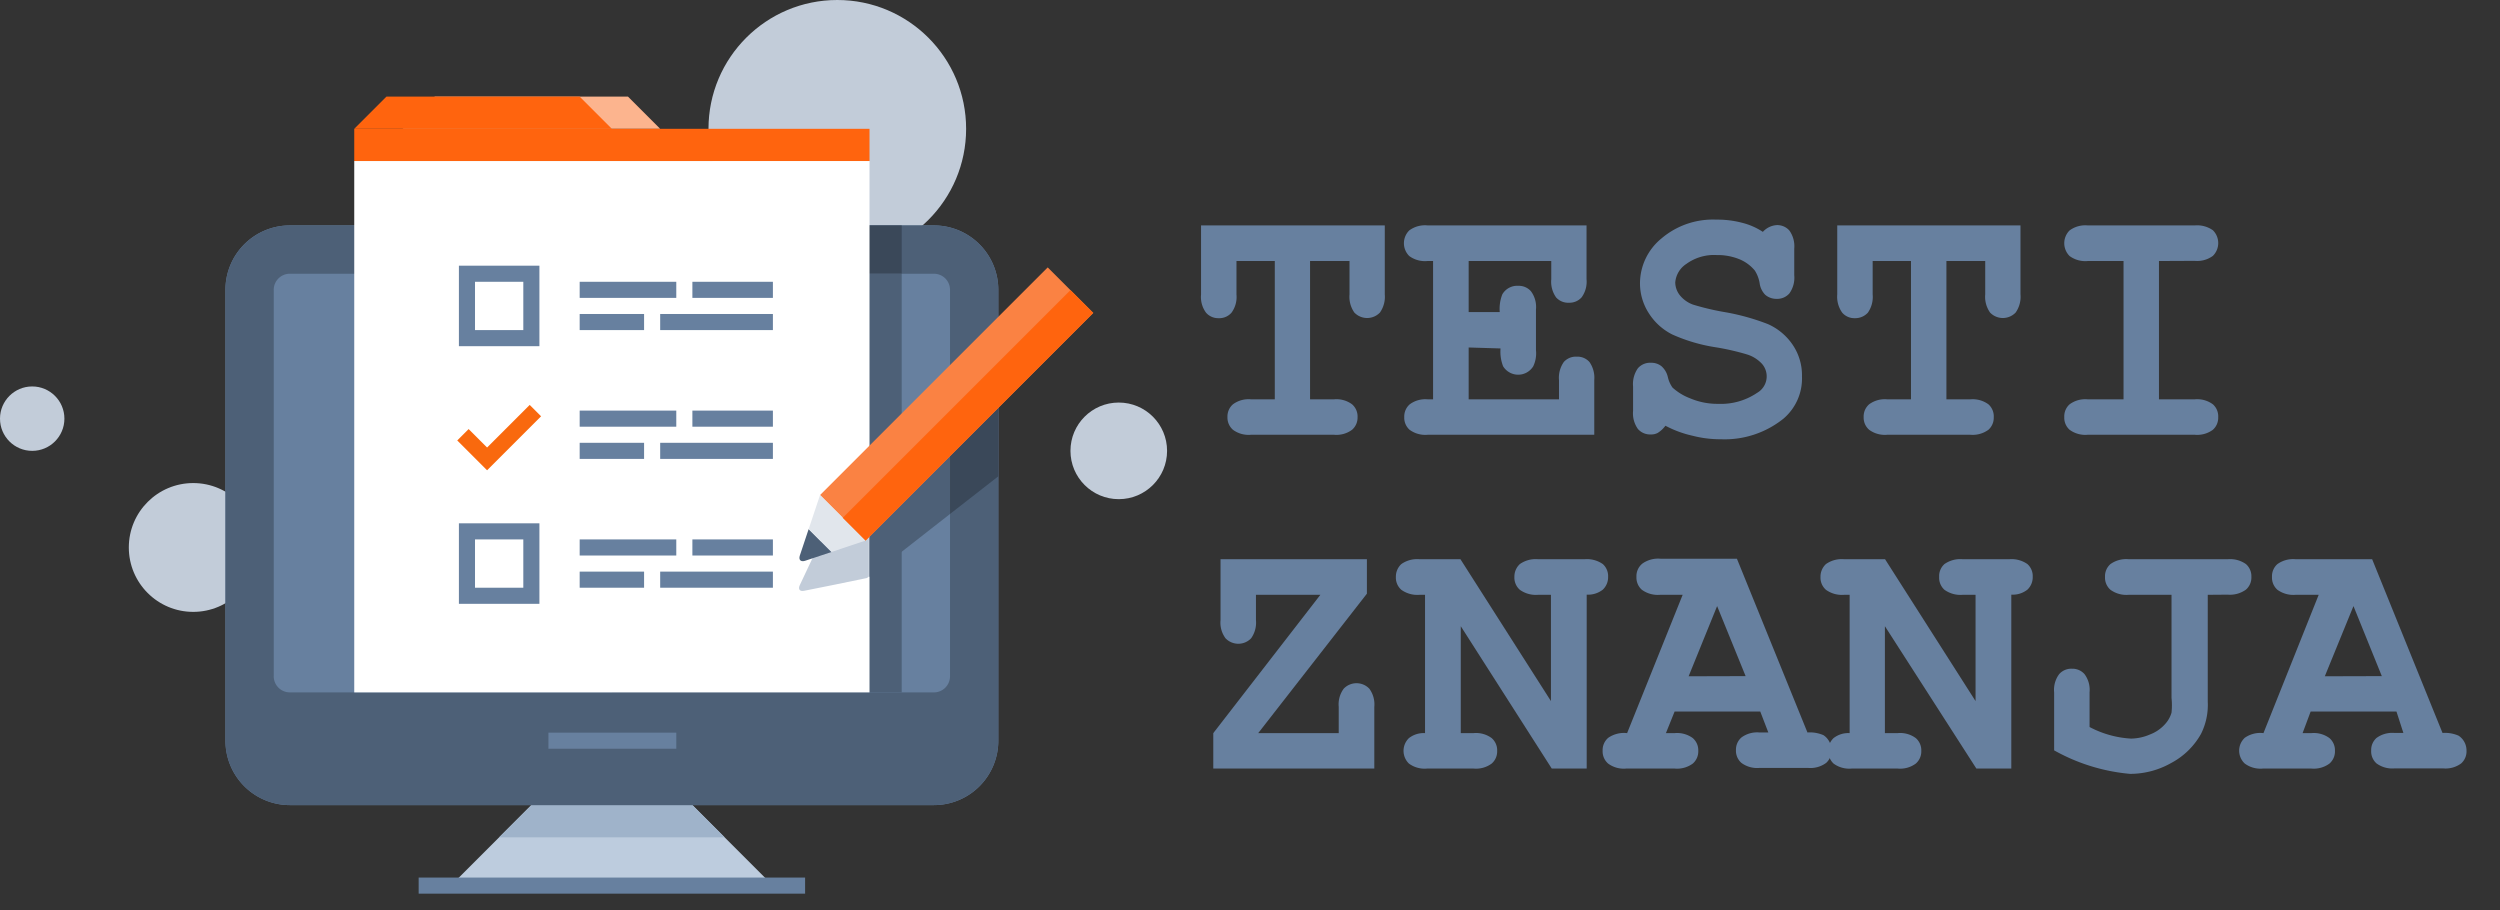 <svg id="Layer_1" data-name="Layer 1" xmlns="http://www.w3.org/2000/svg" viewBox="0 0 155.26 56.54"><rect x="0" y="0" width="155.26" height="56.54" fill="#333333" stroke="none"/><defs><style>.cls-1{fill:#c2ccd9;}.cls-2{fill:#bdccde;}.cls-3,.cls-9{fill:none;stroke-miterlimit:10;}.cls-3{stroke:#67809f;}.cls-4{fill:#9fb3ca;}.cls-5{fill:#67809f;}.cls-6{fill:#4d6077;}.cls-7{fill:#3a4859;}.cls-8{fill:#fff;}.cls-9{stroke:#f9690e;}.cls-10{fill:#fcb48e;}.cls-11{fill:#ff640e;}.cls-12{fill:#fa8243;}.cls-13{fill:#e1e6ec;}</style></defs><title>logo_146</title><circle class="cls-1" cx="52" cy="8" r="8"/><circle class="cls-1" cx="12" cy="34" r="4"/><circle class="cls-1" cx="69.48" cy="28" r="3"/><circle class="cls-1" cx="2" cy="26" r="2"/><polygon class="cls-2" points="43 50 33 50 28 55 48 55 43 50"/><line class="cls-3" x1="26" y1="55" x2="50" y2="55"/><polygon class="cls-4" points="45 52 43 50 33 50 31 52 45 52"/><path class="cls-5" d="M58,14H18a4,4,0,0,0-4,4V46h0a4,4,0,0,0,4,4H58a4,4,0,0,0,4-4h0V18A4,4,0,0,0,58,14Z"/><path class="cls-6" d="M58,14H18a4,4,0,0,0-4,4V46h0a4,4,0,0,0,4,4H58a4,4,0,0,0,4-4h0V18A4,4,0,0,0,58,14ZM17,18a1,1,0,0,1,1-1H58a1,1,0,0,1,1,1V42a1,1,0,0,1-1,1H18a1,1,0,0,1-1-1Z"/><line class="cls-3" x1="34.06" y1="46" x2="42" y2="46"/><rect class="cls-7" x="38" y="14" width="18" height="3"/><rect class="cls-6" x="38" y="17" width="18" height="26"/><rect class="cls-8" x="22" y="10" width="32" height="33"/><line class="cls-3" x1="36" y1="34" x2="42" y2="34"/><line class="cls-3" x1="43" y1="34" x2="48" y2="34"/><line class="cls-3" x1="40" y1="36" x2="36" y2="36"/><line class="cls-3" x1="48" y1="36" x2="41" y2="36"/><line class="cls-3" x1="36" y1="26" x2="42" y2="26"/><line class="cls-3" x1="43" y1="26" x2="48" y2="26"/><line class="cls-3" x1="40" y1="28" x2="36" y2="28"/><line class="cls-3" x1="48" y1="28" x2="41" y2="28"/><rect class="cls-3" x="29" y="33" width="4" height="4"/><line class="cls-3" x1="36" y1="18" x2="42" y2="18"/><line class="cls-3" x1="43" y1="18" x2="48" y2="18"/><line class="cls-3" x1="40" y1="20" x2="36" y2="20"/><line class="cls-3" x1="48" y1="20" x2="41" y2="20"/><rect class="cls-3" x="29" y="17" width="4" height="4"/><polyline class="cls-9" points="33.25 25.5 30.25 28.5 28.75 27"/><polygon class="cls-10" points="27 6 25 8 41 8 39 6 27 6"/><rect class="cls-11" x="22" y="8" width="32" height="2"/><polygon class="cls-11" points="24 6 22 8 38 8 36 6 24 6"/><polygon class="cls-6" points="59 26.84 54 30.75 54 35.83 59 31.92 59 26.84"/><path class="cls-1" d="M51.41,32.77l-1,2-.74,1.57c-.12.25,0,.41.27.35l1.7-.34,2.19-.45.13-.09V30.75Z"/><polygon class="cls-7" points="59 26.84 59 31.92 62 29.58 62 24.5 59 26.84"/><path class="cls-6" d="M50.22,32.86l-.55,1.65c-.08.26.06.4.32.32l1.65-.55"/><rect class="cls-12" x="49.41" y="23.09" width="20" height="4" transform="translate(-0.34 49.36) rotate(-45)"/><polygon class="cls-13" points="50.93 30.74 50.22 32.86 51.64 34.28 53.76 33.57 50.93 30.74"/><rect class="cls-11" x="50.12" y="24.79" width="20" height="2" transform="translate(-0.63 50.07) rotate(-45)"/><path class="cls-5" d="M81.36,16.21V24.8h1.48a1.63,1.63,0,0,1,1.13.31,1,1,0,0,1,.34.8,1,1,0,0,1-.34.78,1.63,1.63,0,0,1-1.13.31H77.7a1.63,1.63,0,0,1-1.13-.31,1,1,0,0,1-.34-.79,1,1,0,0,1,.34-.79,1.63,1.63,0,0,1,1.13-.31h1.47V16.21H76.79v2.08a1.64,1.64,0,0,1-.31,1.13,1,1,0,0,1-.8.34,1,1,0,0,1-.78-.34,1.64,1.64,0,0,1-.31-1.13V14H86v4.28a1.7,1.7,0,0,1-.3,1.13,1.1,1.1,0,0,1-1.59,0,1.7,1.7,0,0,1-.3-1.13V16.21Z"/><path class="cls-5" d="M91.21,21.58V24.8h5.61V23.61a1.7,1.7,0,0,1,.3-1.13,1,1,0,0,1,.8-.33,1,1,0,0,1,.79.33,1.7,1.7,0,0,1,.3,1.13V27H88.67a1.64,1.64,0,0,1-1.13-.31,1,1,0,0,1-.33-.79,1,1,0,0,1,.34-.79,1.63,1.63,0,0,1,1.12-.31H89V16.21h-.35a1.64,1.64,0,0,1-1.13-.31,1.12,1.12,0,0,1,0-1.59A1.64,1.64,0,0,1,88.67,14h9.86v3.34a1.65,1.65,0,0,1-.3,1.12,1,1,0,0,1-.79.34,1,1,0,0,1-.8-.33,1.68,1.68,0,0,1-.3-1.13V16.21H91.21v3.17h1.93a2.46,2.46,0,0,1,.16-1.1,1.07,1.07,0,0,1,1-.53,1,1,0,0,1,.78.34,1.63,1.63,0,0,1,.31,1.13v2.53a1.86,1.86,0,0,1-.17,1,1.1,1.1,0,0,1-1.87,0,2.48,2.48,0,0,1-.16-1.11Z"/><path class="cls-5" d="M103.43,26.44a1.76,1.76,0,0,1-.47.44.81.81,0,0,1-.43.1,1,1,0,0,1-.81-.34,1.67,1.67,0,0,1-.3-1.12V24a1.7,1.7,0,0,1,.3-1.13,1,1,0,0,1,.81-.34,1,1,0,0,1,.65.21,1.27,1.27,0,0,1,.4.68,1.82,1.82,0,0,0,.29.65,3.44,3.44,0,0,0,1.1.67,4.32,4.32,0,0,0,1.74.34,4,4,0,0,0,2.41-.68,1.18,1.18,0,0,0,.31-1.8,2.11,2.11,0,0,0-.94-.59,15.34,15.34,0,0,0-1.92-.44,10.43,10.43,0,0,1-2.72-.8,3.68,3.68,0,0,1-1.46-1.33,3.42,3.42,0,0,1-.54-1.86,3.61,3.61,0,0,1,1.32-2.76,4.93,4.93,0,0,1,3.43-1.18,6,6,0,0,1,1.57.19,4.17,4.17,0,0,1,1.31.57,1.27,1.27,0,0,1,.86-.42,1,1,0,0,1,.79.34,1.67,1.67,0,0,1,.3,1.12v1.65a1.68,1.68,0,0,1-.3,1.13,1,1,0,0,1-.79.34,1.06,1.06,0,0,1-.71-.25,1.27,1.27,0,0,1-.35-.73,2.1,2.1,0,0,0-.3-.78,2.46,2.46,0,0,0-.93-.69,3.59,3.59,0,0,0-1.44-.27,2.92,2.92,0,0,0-1.88.55,1.52,1.52,0,0,0-.69,1.15,1.31,1.31,0,0,0,.28.79,1.87,1.87,0,0,0,.83.59,16.25,16.25,0,0,0,2.06.48,14,14,0,0,1,2.59.73,3.64,3.64,0,0,1,1.51,1.25,3.37,3.37,0,0,1,.6,2A3.27,3.27,0,0,1,110.76,26a5.83,5.83,0,0,1-3.88,1.28,6.92,6.92,0,0,1-1.77-.22A6.67,6.67,0,0,1,103.43,26.44Z"/><path class="cls-5" d="M120.88,16.21V24.8h1.48a1.66,1.66,0,0,1,1.13.31,1,1,0,0,1,.33.8,1,1,0,0,1-.33.78,1.66,1.66,0,0,1-1.13.31h-5.15a1.64,1.64,0,0,1-1.13-.31,1,1,0,0,1-.34-.79,1,1,0,0,1,.34-.79,1.64,1.64,0,0,1,1.13-.31h1.47V16.21H116.3v2.08a1.7,1.7,0,0,1-.3,1.13,1.06,1.06,0,0,1-.8.34,1,1,0,0,1-.79-.34,1.7,1.7,0,0,1-.31-1.13V14h11.38v4.28a1.7,1.7,0,0,1-.3,1.13,1.1,1.1,0,0,1-1.59,0,1.7,1.7,0,0,1-.3-1.13V16.21Z"/><path class="cls-5" d="M134.08,16.21V24.8h2.22a1.64,1.64,0,0,1,1.13.31,1,1,0,0,1,.33.8,1,1,0,0,1-.33.78,1.64,1.64,0,0,1-1.13.31h-6.64a1.64,1.64,0,0,1-1.13-.31,1,1,0,0,1-.33-.79,1,1,0,0,1,.33-.79,1.64,1.64,0,0,1,1.13-.31h2.22V16.21h-2.22a1.64,1.64,0,0,1-1.13-.31,1.12,1.12,0,0,1,0-1.59,1.64,1.64,0,0,1,1.13-.31h6.64a1.7,1.7,0,0,1,1.13.3,1.12,1.12,0,0,1,0,1.59,1.64,1.64,0,0,1-1.13.31Z"/><path class="cls-5" d="M78.14,45.53h5V43.9a1.64,1.64,0,0,1,.31-1.13,1.1,1.1,0,0,1,1.59,0,1.64,1.64,0,0,1,.31,1.13v3.83h-10v-2.2L82,36.94H78v1.57a1.68,1.68,0,0,1-.3,1.13,1.1,1.1,0,0,1-1.59,0,1.63,1.63,0,0,1-.31-1.13V34.73h9.09v2.14Z"/><path class="cls-5" d="M90.72,38.89v6.64h.79a1.63,1.63,0,0,1,1.13.31,1,1,0,0,1,.34.79,1,1,0,0,1-.34.79,1.63,1.63,0,0,1-1.13.31H88.63a1.63,1.63,0,0,1-1.13-.31,1.1,1.1,0,0,1,0-1.58,1.48,1.48,0,0,1,1-.31V36.94h-.34a1.7,1.7,0,0,1-1.13-.31,1,1,0,0,1-.34-.8,1.06,1.06,0,0,1,.34-.8,1.7,1.7,0,0,1,1.13-.3h2.54l5.62,8.81V36.94h-.8a1.7,1.7,0,0,1-1.13-.31,1,1,0,0,1-.34-.8,1.06,1.06,0,0,1,.34-.8,1.7,1.7,0,0,1,1.13-.3h2.89a1.72,1.72,0,0,1,1.13.3,1,1,0,0,1,.33.79,1.06,1.06,0,0,1-.33.8,1.48,1.48,0,0,1-1,.31V47.73H96.37Z"/><path class="cls-5" d="M109.32,44.19H104l-.54,1.34H104a1.64,1.64,0,0,1,1.13.31,1,1,0,0,1,.34.79,1,1,0,0,1-.34.79,1.64,1.64,0,0,1-1.13.31h-3a1.63,1.63,0,0,1-1.13-.31,1,1,0,0,1-.34-.8,1,1,0,0,1,.35-.8,1.71,1.71,0,0,1,1.17-.29l3.45-8.59H103.1a1.68,1.68,0,0,1-1.13-.31,1,1,0,0,1-.34-.8A1,1,0,0,1,102,35a1.68,1.68,0,0,1,1.13-.3h4.74l4.38,10.79a2.09,2.09,0,0,1,1,.17,1.12,1.12,0,0,1,.49.93,1,1,0,0,1-.33.79,1.64,1.64,0,0,1-1.13.31h-3a1.64,1.64,0,0,1-1.13-.31,1,1,0,0,1-.34-.8,1,1,0,0,1,.34-.78,1.64,1.64,0,0,1,1.13-.31h.54Zm-.91-2.2-1.77-4.35L104.87,42Z"/><path class="cls-5" d="M117.06,38.89v6.64h.79a1.63,1.63,0,0,1,1.13.31,1,1,0,0,1,.34.79,1,1,0,0,1-.34.79,1.63,1.63,0,0,1-1.13.31H115a1.64,1.64,0,0,1-1.13-.31,1.1,1.1,0,0,1,0-1.58,1.48,1.48,0,0,1,1-.31V36.94h-.34a1.7,1.7,0,0,1-1.13-.31,1,1,0,0,1-.34-.8,1.06,1.06,0,0,1,.34-.8,1.7,1.7,0,0,1,1.13-.3h2.54l5.62,8.81V36.94h-.8a1.7,1.7,0,0,1-1.13-.31,1,1,0,0,1-.33-.8,1,1,0,0,1,.33-.8,1.7,1.7,0,0,1,1.13-.3h2.89a1.72,1.72,0,0,1,1.13.3,1,1,0,0,1,.33.79,1.06,1.06,0,0,1-.33.8,1.48,1.48,0,0,1-1,.31V47.73h-2.17Z"/><path class="cls-5" d="M137.11,36.94v6.64a4,4,0,0,1-.42,2,4.57,4.57,0,0,1-1.86,1.81,5.17,5.17,0,0,1-2.55.67,11.76,11.76,0,0,1-4.71-1.46V43a1.63,1.63,0,0,1,.31-1.13,1,1,0,0,1,.8-.34,1,1,0,0,1,.78.34,1.63,1.63,0,0,1,.31,1.13v2.15a6.25,6.25,0,0,0,2.58.72,3.07,3.07,0,0,0,1.18-.26,2.36,2.36,0,0,0,.92-.63,1.77,1.77,0,0,0,.41-.72,4.31,4.31,0,0,0,0-.92V36.94h-2.66a1.68,1.68,0,0,1-1.13-.31,1,1,0,0,1-.34-.8,1,1,0,0,1,.34-.8,1.68,1.68,0,0,1,1.13-.3h6.15a1.7,1.7,0,0,1,1.13.3,1,1,0,0,1,.34.79,1,1,0,0,1-.34.8,1.7,1.7,0,0,1-1.13.31Z"/><path class="cls-5" d="M148.83,44.19H143.5L143,45.53h.54a1.64,1.64,0,0,1,1.13.31,1,1,0,0,1,.34.79,1,1,0,0,1-.34.79,1.64,1.64,0,0,1-1.13.31h-3a1.63,1.63,0,0,1-1.13-.31,1.09,1.09,0,0,1,0-1.6,1.67,1.67,0,0,1,1.16-.29L144,36.94h-1.43a1.68,1.68,0,0,1-1.13-.31,1,1,0,0,1-.34-.8,1,1,0,0,1,.34-.8,1.68,1.68,0,0,1,1.13-.3h4.75l4.37,10.79a2.09,2.09,0,0,1,1,.17,1.1,1.1,0,0,1,.49.93,1,1,0,0,1-.33.79,1.63,1.63,0,0,1-1.13.31h-3a1.66,1.66,0,0,1-1.13-.31,1,1,0,0,1-.33-.8,1,1,0,0,1,.33-.78,1.66,1.66,0,0,1,1.13-.31h.54Zm-.91-2.2-1.76-4.35L144.38,42Z"/></svg>
